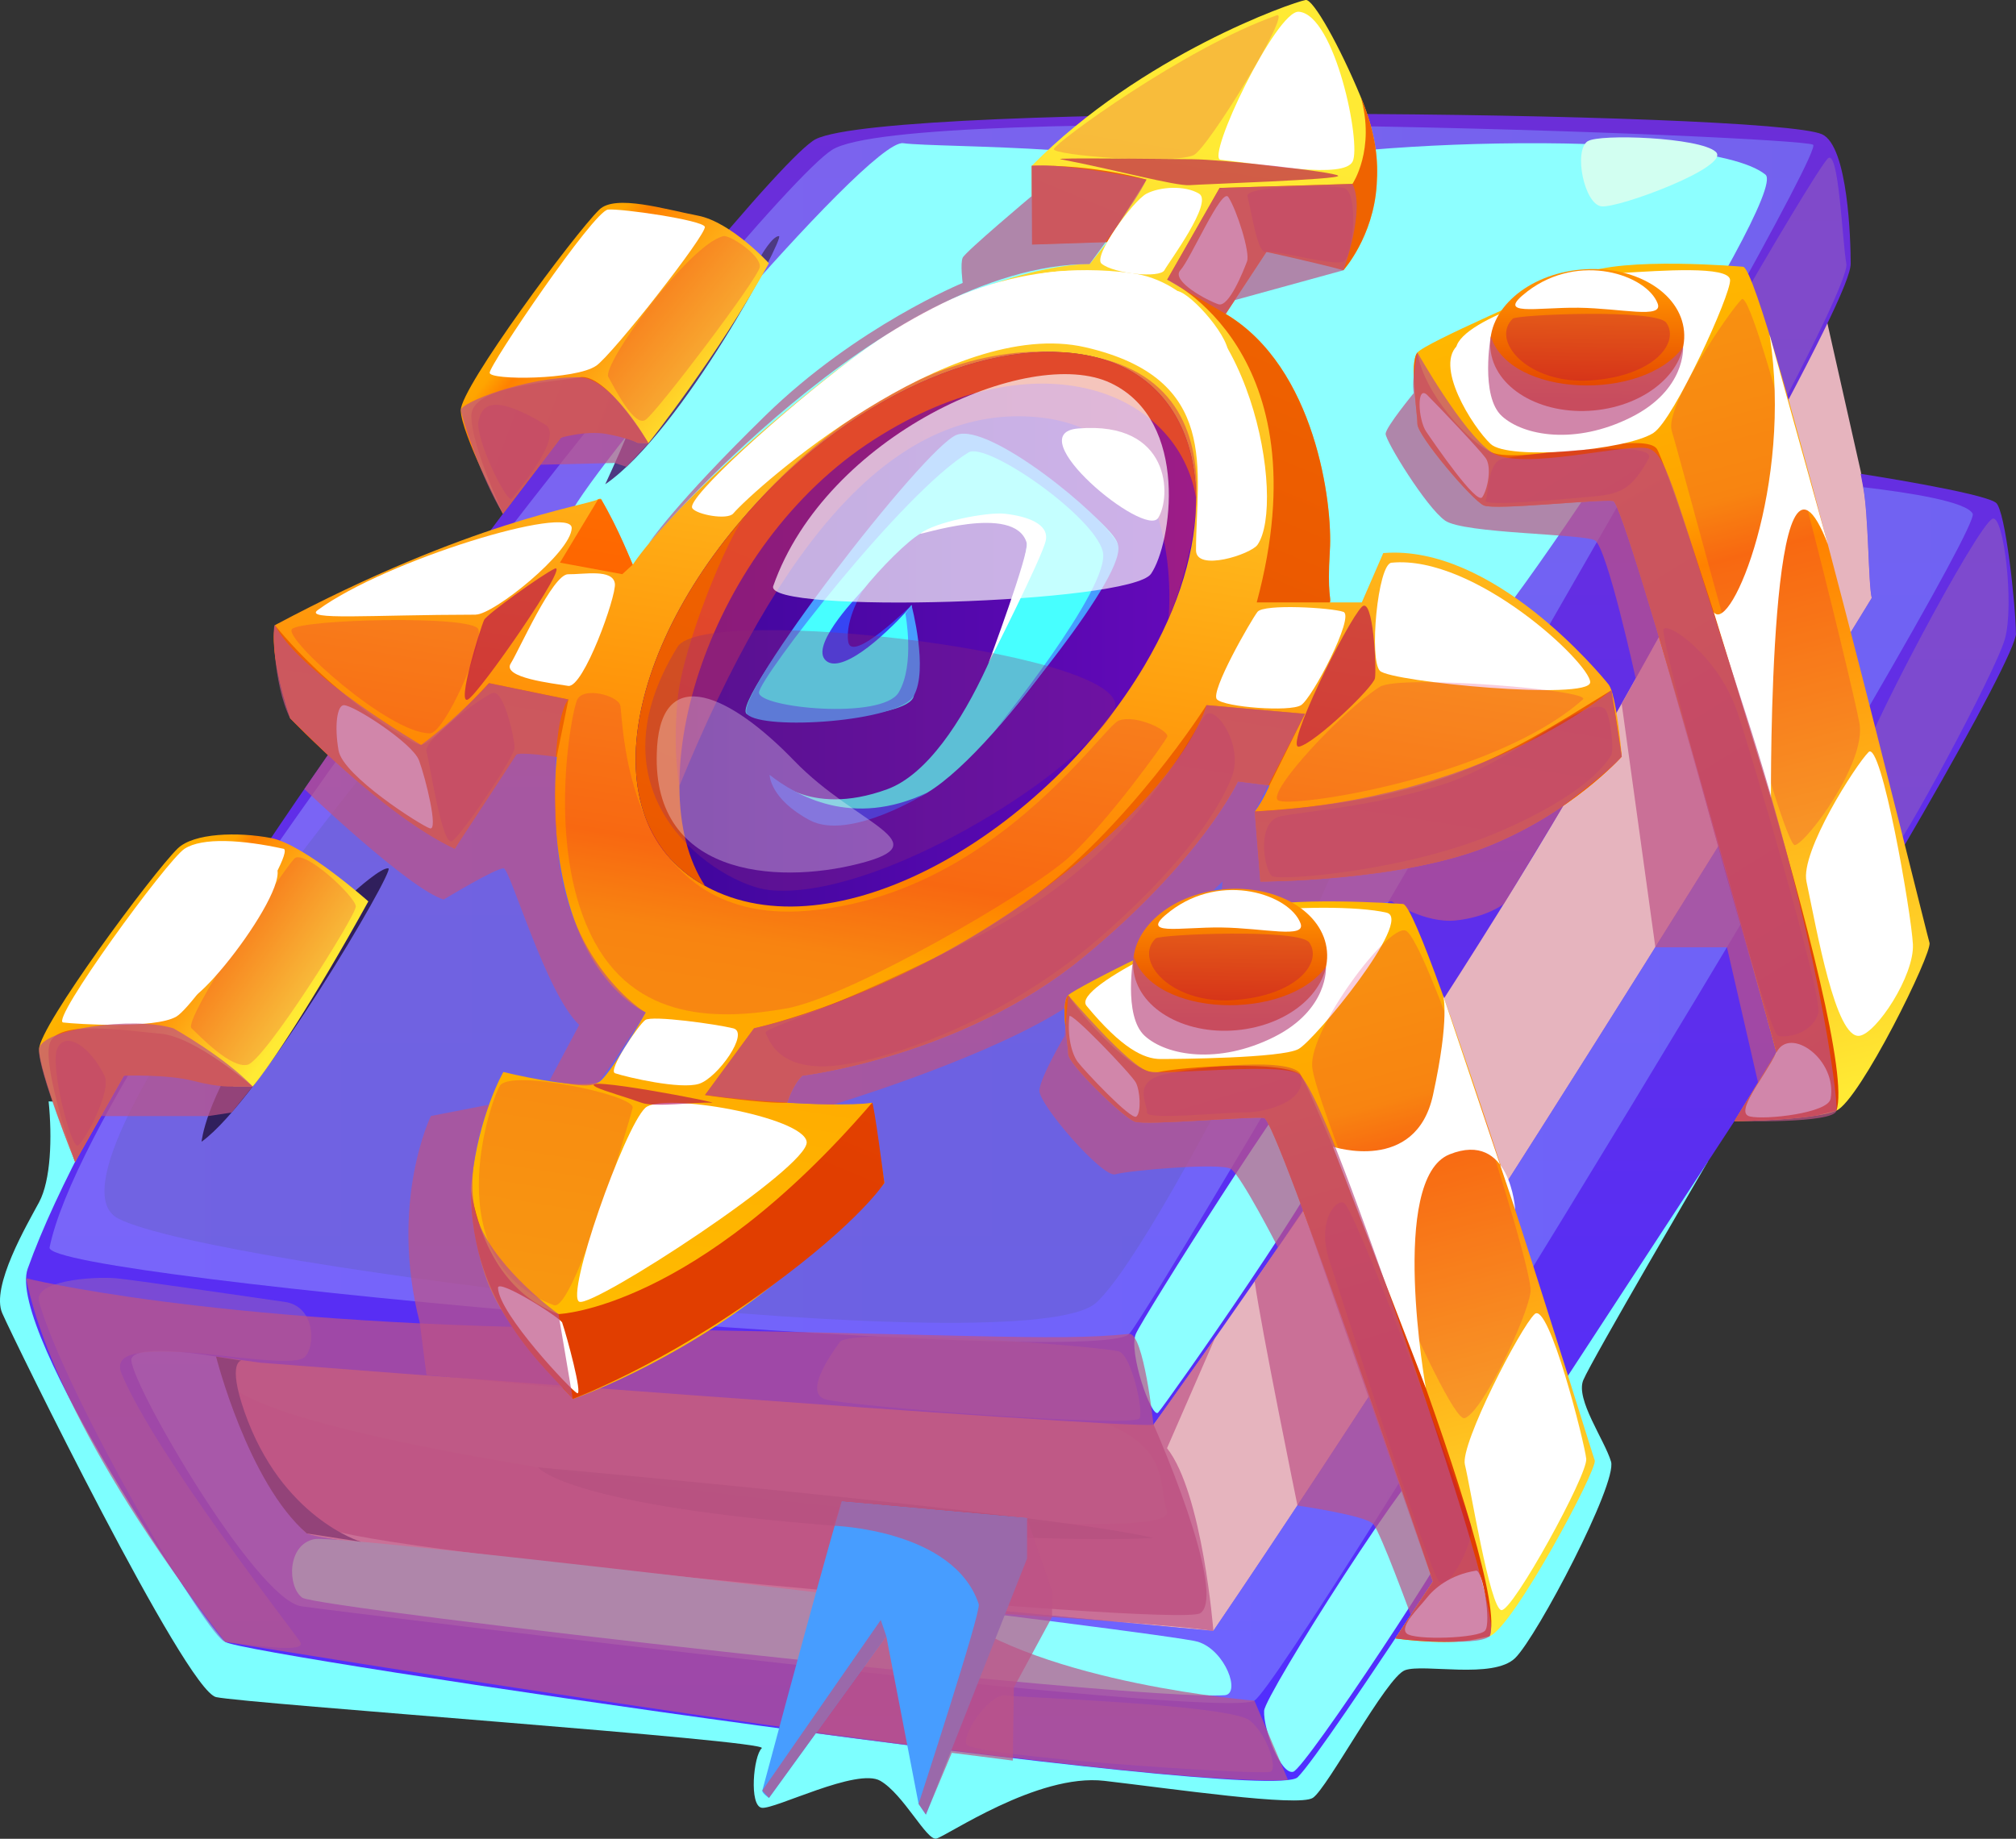 <svg width="456" height="416" viewBox="0 0 456 416" fill="none" xmlns="http://www.w3.org/2000/svg">
<rect x="0" y="0" width="456" height="416" fill="#333333" stroke="none"/>
<g clip-path="url(#clip0_387_19107)">
<path d="M10.998 249.178C11.828 257.397 11.505 267.029 8.832 272.006C6.159 276.984 -2.121 291.071 0.506 297.093C3.133 303.115 41.997 382.447 48.879 383.953C55.761 385.443 174.196 393.785 172.307 395.505C170.418 397.226 169.404 408.563 172.307 408.993C175.195 409.424 193.874 399.837 199.128 402.895C204.381 405.952 209.558 416.398 211.755 415.968C213.967 415.538 234.597 401.143 249.774 402.895C264.936 404.646 293.677 408.87 296.948 406.75C300.22 404.63 313.585 379.421 317.794 377.869C322.003 376.317 337.748 379.989 342.725 375.104C347.702 370.219 365.859 335.592 364.4 330.676C362.941 325.775 356.335 316.604 358.117 312.256C359.899 307.908 386.274 262.835 386.274 262.835L10.998 249.178Z" fill="#7DFFFF"/>
<path d="M43.809 297.801C53.333 338.388 60.86 352.936 66.881 355.947C72.903 358.959 263.444 387.548 278.99 374.505C294.536 361.463 426.412 136.802 426.412 136.802L420.898 106.707L410.191 59.16C410.191 59.16 181.799 62.862 171.184 71.604C160.57 80.345 43.809 297.801 43.809 297.801Z" fill="#E6B4BE"/>
<path d="M256.424 312.317C266.916 334.47 276.639 361.723 271.463 364.979C266.286 368.221 82.058 351.245 73.179 345.438C64.3 339.631 39.522 300.35 43.808 297.815C48.094 295.28 251.908 302.808 256.424 312.332V312.317Z" fill="#C45E83"/>
<g style="mix-blend-mode:multiply" opacity="0.4">
<path d="M51.335 312.593C64.115 330.244 267.453 352.935 263.951 341.905C260.448 330.874 271.554 315.251 175.7 312.593C79.846 309.935 42.825 300.825 51.35 312.593H51.335Z" fill="#C37886"/>
</g>
<path d="M455.998 143.315C455.998 148.83 420.898 210.019 392.31 253.648C342.002 330.445 300.051 395.567 293.522 402.08C286.993 408.594 54.961 374.474 50.952 371.463C46.943 368.452 1.258 301.072 6.266 287.031C32.319 214.12 171.43 38.036 184.518 31.476C201.569 22.95 400.39 25.116 412.111 30.37C418.056 33.043 418.609 54.627 418.609 59.651C418.609 63.292 411.451 78.224 390.037 117.322C381.972 132.054 372.633 148.845 362.202 167.373C324.091 235.075 260.91 322.334 260.91 322.334C253.936 323.332 61.29 308.523 58.847 308.292L48.847 306.91C48.847 306.91 64.347 343.396 69.355 346.914C74.378 350.416 274.443 368.974 274.443 368.974C336.119 278.197 423.371 135.28 423.371 135.28C422.588 132.146 422.68 116.83 421.435 110.224C421.082 108.365 420.867 107.198 420.867 107.198C420.867 107.198 448.302 111.422 451.451 113.727C453.633 115.309 455.968 137.293 455.968 143.315H455.998Z" fill="url(#paint0_linear_387_19107)"/>
<path opacity="0.56" d="M283.752 384.752C276.225 389.238 78.74 364.919 68.203 363.413C57.68 361.908 28.263 310.812 29.769 307.294C31.274 303.792 48.863 306.91 48.863 306.91C48.863 306.91 64.362 343.396 69.37 346.914C74.393 350.417 274.459 368.974 274.459 368.974C336.134 278.198 423.386 135.281 423.386 135.281C422.603 132.147 422.695 116.83 421.451 110.225C432.342 111.5 444.815 113.528 446.198 116.216C448.717 121.086 291.249 380.251 283.737 384.736L283.752 384.752Z" fill="url(#paint1_linear_387_19107)"/>
<path opacity="0.56" d="M11.212 282.223C9.752 289.305 248.39 309.798 255.41 301.779C262.43 293.76 413.862 34.703 410.098 32.736C406.335 30.755 205.378 22.996 188.205 33.904C171.061 44.811 21.504 232.325 11.212 282.223Z" fill="url(#paint2_linear_387_19107)"/>
<g style="mix-blend-mode:soft-light">
<path d="M399.331 39.51C385.567 28.25 292.017 31.983 278.99 39.51C265.949 47.038 204.78 131.301 218.313 144.221C231.847 157.141 317.593 159.353 328.623 151.841C339.652 144.313 404.845 44.027 399.331 39.51Z" fill="#8DFFFF"/>
</g>
<g style="mix-blend-mode:multiply" opacity="0.4">
<path d="M311.494 165.914C272.492 159.707 119.755 132.531 110.615 141.426C101.475 150.321 5.206 264.664 26.773 275.694C48.34 286.724 232.368 308.785 247.914 294.743C263.46 280.702 318.668 167.035 311.51 165.898L311.494 165.914Z" fill="#635EC0"/>
</g>
<g style="mix-blend-mode:soft-light">
<path d="M200.017 136.295C154.333 137.001 127.097 124.481 128.587 117.353C130.077 110.224 196.254 31.292 204.288 32.398C212.322 33.504 265.334 32.567 266.962 41.017C268.606 49.466 216.162 136.049 200.017 136.295Z" fill="#8DFFFF"/>
</g>
<g style="mix-blend-mode:multiply" opacity="0.6">
<path d="M413.448 35.854C410.361 38.727 368.378 110.592 368.931 116.614C369.5 122.636 376.689 132.776 379.838 131.47C382.987 130.164 418.579 64.766 417.626 59.666C416.689 54.565 415.937 33.534 413.433 35.854H413.448Z" fill="#905EC0"/>
</g>
<g style="mix-blend-mode:soft-light">
<path d="M71.136 348.205C64.854 349.434 64.992 359.035 68.371 361.463C71.751 363.89 255.841 384.936 276.978 383.523C280.741 383.277 277.223 373.384 270.956 371.433C264.689 369.482 77.404 346.976 71.136 348.205Z" fill="#8DFFFF"/>
</g>
<g style="mix-blend-mode:multiply" opacity="0.6">
<path d="M26.265 289.196C20.766 288.735 7.463 289.795 8.83 294.542C15.129 316.326 47.341 371.185 50.966 371.462C54.592 371.738 69.861 374.411 67.879 371.431C65.898 368.451 35.037 328.862 27.51 310.811C25.421 305.787 32.441 305.526 41.473 305.926C50.506 306.34 66.374 309.305 68.878 307.047C71.382 304.789 71.428 295.541 64.407 294.542C57.387 293.543 29.753 289.488 26.25 289.196H26.265Z" fill="#905EC0"/>
</g>
<g style="mix-blend-mode:soft-light">
<path d="M256.916 301.778C255.164 305.788 260.495 321.089 261.954 319.583C263.413 318.078 302.17 263.141 301.479 258.133C300.787 253.125 300.25 239.391 296.763 241.25C293.276 243.109 258.667 297.768 256.916 301.778Z" fill="#8DFFFF"/>
</g>
<g style="mix-blend-mode:soft-light">
<path d="M285.934 387.041C285.719 391.296 289.774 401.635 292.524 400.837C295.289 400.038 330.144 347.437 331.265 342.413C332.387 337.39 331.127 325.284 325.873 327.112C320.62 328.94 286.103 383.523 285.934 387.041Z" fill="#8DFFFF"/>
</g>
<g style="mix-blend-mode:multiply" opacity="0.6">
<path d="M287.254 400.867C283.291 401.589 219.311 397.318 218.559 394.553C217.806 391.787 224.027 383.154 227.315 383.584C230.602 384.014 278.483 385.658 282.754 389.283C287.009 392.909 289.052 400.544 287.27 400.867H287.254Z" fill="#905EC0"/>
</g>
<g style="mix-blend-mode:multiply" opacity="0.6">
<path d="M253.198 305.788C250.202 304.667 192.475 300.181 189.971 303.607C187.467 307.032 182.167 314.852 186.438 316.496C190.708 318.124 256.884 323.132 257.775 320.859C258.666 318.585 255.794 306.771 253.198 305.803V305.788Z" fill="#905EC0"/>
</g>
<g style="mix-blend-mode:multiply" opacity="0.6">
<path d="M450.73 117.352C447.289 118.581 420.299 169.646 420.714 173.656C421.144 177.665 425.645 194.057 427.657 193.135C429.669 192.214 451.329 152.148 453.479 144.575C455.645 137.001 453.234 116.461 450.714 117.352H450.73Z" fill="#905EC0"/>
</g>
<path d="M48.879 306.926C48.879 306.926 56.037 335.331 69.386 346.93L81.66 348.819C81.66 348.819 63.687 343.488 55.285 319.354C51.352 308.047 54.593 307.817 54.593 307.817L48.879 306.926Z" fill="#301F5C"/>
<g style="mix-blend-mode:multiply" opacity="0.7">
<path d="M375.244 144.13L366.811 159.216L374.43 214.321H390.621L397.656 244.923L401.834 238.102L415.813 214.321L387.917 122.254L375.244 144.13Z" fill="#BE5286"/>
</g>
<path d="M172.183 57.808C172.183 57.808 174.687 53.414 176.193 53.414C177.698 53.414 154.38 97.535 136.898 109.564C136.898 109.564 139.725 103.496 141.599 98.964C143.473 94.432 172.199 57.808 172.199 57.808H172.183Z" fill="#4D3982"/>
<path d="M80.416 201.462C80.416 201.462 86.361 196.101 87.866 196.469C89.371 196.838 58.941 248.779 45.592 258.303C45.592 258.303 46.421 248.809 57.727 232.633C69.033 216.456 80.416 201.447 80.416 201.447V201.462Z" fill="#301F5C"/>
<path d="M173.934 59.575C173.934 59.575 165.409 50.25 157.882 48.791C150.355 47.347 139.172 43.906 135.562 47.424C129.955 52.893 104.225 87.642 104.225 92.804C104.225 97.966 113.749 116.232 113.749 116.232L126.867 99.026C126.867 99.026 135.178 95.17 144.21 100.178L146.668 100.27C146.668 100.27 162.137 80.898 173.919 59.56L173.934 59.575Z" fill="url(#paint3_linear_387_19107)"/>
<path d="M83.304 203.92C83.304 203.92 68.834 191.046 61.322 189.602C53.795 188.158 43.795 188.45 40.185 191.968C34.578 197.437 8.848 232.187 8.848 237.349C8.848 242.511 16.989 262.866 16.989 262.866L28.018 243.371C28.018 243.371 43.81 240.79 52.842 245.813H57.174C61.122 241.113 70.815 226.549 83.319 203.92H83.304Z" fill="url(#paint4_linear_387_19107)"/>
<path d="M415.368 251.267C414.293 251.728 412.711 252.097 410.867 252.389H410.837C403.571 253.556 392.311 253.648 392.311 253.648L401.835 238.102C401.835 238.102 367.81 113.835 364.891 113.343C361.972 112.851 338.285 115.494 335.643 114.357C333.016 113.235 320.604 98.564 320.604 95.922C320.604 93.28 318.73 82.034 320.604 79.761C322.478 77.502 348.808 66.211 357.84 62.078C366.873 57.946 394.308 60.358 394.308 60.358C399.208 61.694 435.691 211.017 436.429 213.276C437.181 215.534 420.622 249.009 415.368 251.267Z" fill="url(#paint5_linear_387_19107)"/>
<path d="M415.368 251.268L410.867 252.39H410.837C403.571 253.557 392.311 253.649 392.311 253.649L401.835 238.103C401.835 238.103 367.81 113.836 364.891 113.344C361.972 112.852 338.285 115.495 335.643 114.358C333.016 113.237 320.604 98.565 320.604 95.923C320.604 93.281 318.73 82.035 320.604 79.762C322.11 89.163 332.325 100.102 337.333 102.314C344.107 105.325 371.758 97.167 374.768 101.561C377.779 105.955 420.637 236.213 415.384 251.253L415.368 251.268Z" fill="url(#paint6_linear_387_19107)"/>
<path d="M57.159 245.814C57.159 245.814 44.179 234.492 36.283 233.862C28.388 233.217 12.75 230.513 11.198 236.228C9.662 241.943 16.974 262.866 16.974 262.866L28.004 243.371C28.004 243.371 37.819 243.003 43.795 244.554C49.786 246.106 52.828 245.814 52.828 245.814H57.159Z" fill="url(#paint7_linear_387_19107)"/>
<path d="M146.684 100.286C146.684 100.286 137.083 84.202 131.061 85.354C125.039 86.522 106.667 87.244 106.621 94.034C106.575 100.824 113.764 116.217 113.764 116.217L126.883 99.011C126.883 99.011 132.567 97.383 137.083 98.166C141.599 98.95 144.226 100.179 144.226 100.179L146.684 100.271V100.286Z" fill="url(#paint8_linear_387_19107)"/>
<g style="mix-blend-mode:soft-light">
<path d="M374.016 97.935C367.795 101.93 341.174 104.203 337.164 100.439C333.155 96.676 323.984 82.342 330.067 77.826C336.151 73.309 358.056 62.264 366.827 61.757C375.598 61.25 391.083 60.067 391.328 63.324C391.574 66.581 378.594 94.986 374.016 97.92V97.935Z" fill="white"/>
</g>
<g style="mix-blend-mode:multiply" opacity="0.2">
<path d="M378.118 97.427C381.497 108.719 403.218 191.906 406.014 191.2C408.809 190.493 422.158 172.488 420.592 163.655C419.025 154.837 396.951 64.705 393.94 67.716C390.929 70.727 376.505 92.066 378.118 97.427Z" fill="#DA0553"/>
</g>
<g style="mix-blend-mode:soft-light">
<path d="M408.609 199.451C410.959 210.497 415.183 235.046 420.591 234.339C424.4 233.832 433.049 220.713 432.68 213.615C432.311 206.503 425.506 167.313 422.649 170.155C419.792 172.997 407.165 192.676 408.609 199.451Z" fill="white"/>
</g>
<g style="mix-blend-mode:soft-light">
<path d="M330.129 81.051C336.704 88.318 384.616 79.976 387.842 72.372C391.052 64.767 380.437 60.911 364.477 63.569C348.532 66.227 324.614 74.953 330.129 81.051Z" fill="white"/>
</g>
<g style="mix-blend-mode:soft-light">
<path d="M414.062 248.625C415.644 239.684 404.845 232.079 401.835 238.086C398.824 244.108 392.234 251.759 395.813 252.588C399.392 253.418 413.494 251.805 414.047 248.61L414.062 248.625Z" fill="white"/>
</g>
<g style="mix-blend-mode:multiply" opacity="0.3">
<path d="M393.002 161.182C388.809 148.585 377.303 140.596 376.274 142.363C375.245 144.13 399.592 233.8 402.219 234.353C404.846 234.907 410.146 233.386 411.252 229.253C412.358 225.121 396.013 170.2 393.018 161.182H393.002Z" fill="#B30053"/>
</g>
<g style="mix-blend-mode:multiply" opacity="0.3">
<path d="M372.879 103.819C369.3 110.195 367.026 111.716 360.744 112.284C354.461 112.852 335.275 114.727 336.027 113.221C336.78 111.716 336.411 104.649 339.791 103.819C343.17 102.974 375.521 99.118 372.879 103.819Z" fill="#B30053"/>
</g>
<g style="mix-blend-mode:soft-light">
<path d="M322.862 89.409C320.359 86.905 320.727 94.925 322.617 97.69C324.506 100.455 334.015 114.327 335.274 112.484C336.534 110.64 337.486 105.586 336.012 103.589C334.522 101.577 325.843 92.39 322.878 89.425L322.862 89.409Z" fill="white"/>
</g>
<g style="mix-blend-mode:soft-light">
<path d="M400.268 75.797C405.598 109.717 391.512 143.515 387.656 138.522L400.575 180.538C400.575 180.538 399.991 88.24 413.463 123.175L400.283 75.797H400.268Z" fill="white"/>
</g>
<g style="mix-blend-mode:multiply" opacity="0.5">
<path d="M121.691 331.967C121.691 331.967 236.747 342.29 260.819 347.928C260.819 347.928 240.88 349.603 184.104 344.81C127.314 340.017 121.707 331.967 121.707 331.967H121.691Z" fill="#913F67"/>
</g>
<g style="mix-blend-mode:multiply" opacity="0.7">
<path d="M5.898 289.197C7.772 298.614 15.591 325.852 50.953 371.463C50.953 371.463 251.187 404.477 291.341 402.71L283.738 384.751C283.738 384.751 235.979 381.018 214.351 364.289C214.351 364.289 265.934 367.484 274.459 368.99C274.459 368.99 272.002 337.788 263.968 327.634L274.813 302.762L260.911 322.334C260.911 322.334 258.699 301.426 255.396 301.779C237.961 303.607 217.53 301.656 131.784 300.519C46.037 299.398 5.867 289.182 5.867 289.182L5.898 289.197Z" fill="#BE5286"/>
</g>
<path d="M380.914 74.953C381.713 83.756 372.558 91.775 360.453 92.866C348.364 93.957 337.903 87.704 337.119 78.901C336.336 70.099 345.476 62.08 357.58 60.989C369.67 59.898 380.131 66.151 380.914 74.953Z" fill="url(#paint9_linear_387_19107)"/>
<g style="mix-blend-mode:soft-light">
<path d="M345.459 65.951C337.932 71.712 347.487 69.499 357.072 69.622C366.658 69.745 376.258 72.203 374.953 68.685C372.526 62.218 357.226 56.933 345.474 65.935L345.459 65.951Z" fill="white"/>
</g>
<g style="mix-blend-mode:multiply" opacity="0.3">
<path d="M376.904 73.017C374.661 69.821 343.124 71.173 342.172 72.095C337.087 77.011 345.475 87.027 359.837 86.059C374.2 85.076 380.007 77.457 376.904 73.017Z" fill="#B30053"/>
</g>
<path d="M354.891 62.51C355.26 65.275 360.437 66.657 362.341 66.135C364.246 65.613 366.059 62.771 364.799 62.341C363.539 61.91 354.722 61.265 354.891 62.51Z" fill="white"/>
<g style="mix-blend-mode:multiply" opacity="0.7">
<path d="M337.21 76.105C341.527 89.931 371.62 90.961 380.698 78.517C380.698 78.517 381.389 88.195 368.885 94.433C356.381 100.685 344.676 98.657 339.714 94.141C334.768 89.639 337.195 76.09 337.195 76.09L337.21 76.105Z" fill="#BE5286"/>
</g>
<g style="mix-blend-mode:multiply" opacity="0.2">
<path d="M163.598 53.43C155.733 55.366 136.07 82.558 137.607 85.292C139.143 88.027 143.475 96.676 146.009 94.986C148.544 93.296 171.54 62.971 171.862 60.39C172.185 57.809 165.088 53.062 163.583 53.43H163.598Z" fill="#DA0553"/>
</g>
<g style="mix-blend-mode:soft-light">
<path d="M134.826 82.758C130.171 85.968 110.877 86.061 110.754 84.355C110.631 82.635 134.334 47.654 137.529 47.409C140.724 47.163 158.805 49.79 159.419 51.295C160.033 52.801 138.604 80.161 134.841 82.758H134.826Z" fill="white"/>
</g>
<g style="mix-blend-mode:soft-light">
<path d="M64.117 192.03C54.854 189.986 45.73 189.403 41.736 192.03C37.742 194.657 11.274 230.958 14.285 231.327C17.296 231.695 34.977 232.832 39.861 230.006C44.746 227.179 67.22 192.706 64.117 192.014V192.03Z" fill="white"/>
</g>
<g style="mix-blend-mode:multiply" opacity="0.2">
<path d="M66.56 194.273C63.795 197.177 41.322 230.759 43.319 232.633C45.316 234.508 52.167 241.728 55.977 240.899C59.786 240.069 80.478 207.255 80.478 205.089C80.478 202.923 68.757 191.969 66.56 194.258V194.273Z" fill="#DA0553"/>
</g>
<path d="M366.827 171.168C366.827 171.168 355.49 183.98 336.058 191.661C316.411 199.419 285.442 199.45 285.089 199.45L283.814 183.596C285.765 181.061 287.147 177.682 287.147 177.682L280.004 176.791C280.004 176.791 271.679 194.672 244.889 216.656C217.576 239.07 181.477 243.356 181.477 243.356C179.25 245.476 178.052 249.486 178.052 249.486C182.276 249.747 192.891 250.192 197.253 249.486L200.034 267.629C200.034 267.629 194.166 275.387 174.012 291.318C151.645 309 129.587 316.497 129.587 316.497C123.673 309.63 114.64 300.428 110.646 290.918C107.927 284.481 106.022 273.497 106.652 267.429C108.234 252.266 113.857 242.527 113.857 242.527C113.857 242.527 129.894 246.536 135.24 244.908C137.528 244.216 146.054 229.054 146.054 229.054C146.054 229.054 137.897 225.566 132.106 213.445C122.997 194.35 125.961 171.229 125.961 171.229C125.961 171.229 120.093 169.34 117.252 170.062C114.394 170.768 102.904 191.999 102.904 191.999C86.667 184.426 65.668 162.473 65.668 162.473C60.538 146.88 62.227 141.411 62.227 141.411C106.883 117.645 131.891 114.619 135.332 112.944C135.578 112.821 135.885 112.744 136.008 112.944C139.141 118.705 143.151 127.738 143.151 127.738C143.151 127.738 151.722 113.835 185.87 86.398C219.727 59.191 246.517 59.713 246.517 59.713L250.48 54.736L233.49 55.289L233.429 37.453C258.176 12.428 292.34 0.506 295.335 -0.001C297.025 -0.277 303 10.4 307.762 21.875C311.418 30.709 311.726 36.608 311.388 41.77C310.65 53.614 303.861 61.142 303.861 61.142C296.963 58.653 286.441 57.01 286.441 57.01L277.224 71.02C297.562 83.126 301.449 114.05 300.788 124.512C300.158 134.651 301.157 135.419 300.788 136.264V136.295H308.023L312.878 125.127C337.655 123.083 361.88 152.426 363.8 154.792C364.461 155.606 365.014 157.756 365.459 160.245C366.335 165.069 366.827 171.153 366.827 171.153V171.168Z" fill="url(#paint10_linear_387_19107)"/>
<path d="M128.574 158.248L125.916 171.26C125.916 171.26 117.268 169.969 116.761 170.784C115.901 172.182 102.859 192.03 102.859 192.03C86.622 184.456 65.623 162.503 65.623 162.503C60.493 146.91 62.182 141.441 62.182 141.441C74.594 156.65 92.736 168.525 95.24 168.525C97.744 168.525 110.601 154.546 110.601 154.546L128.574 158.248Z" fill="url(#paint11_linear_387_19107)"/>
<path d="M143.091 127.769L140.756 129.904L126.654 127.292L135.287 112.975H135.963C139.742 119.15 143.106 127.769 143.106 127.769H143.091Z" fill="url(#paint12_linear_387_19107)"/>
<path d="M259.314 40.634L250.42 54.782L233.431 55.336L233.369 37.5C247.747 37.162 259.314 40.634 259.314 40.634Z" fill="url(#paint13_linear_387_19107)"/>
<path d="M286.457 57.009L277.24 71.019C297.578 83.125 301.465 114.05 300.804 124.512C300.174 134.651 301.173 135.419 300.804 136.264V136.295H284.26C299.56 79.377 264.014 63.261 264.014 63.261L275.873 42.507L305.919 41.6C305.919 41.6 311.173 33.796 307.778 21.875C311.434 30.708 311.741 36.608 311.403 41.754C310.666 53.599 303.876 61.126 303.876 61.126C296.349 59.144 286.457 56.994 286.457 56.994V57.009Z" fill="url(#paint14_linear_387_19107)"/>
<path d="M366.827 171.167C366.827 171.167 355.49 183.98 336.058 191.661C316.411 199.419 285.443 199.45 285.089 199.45L283.814 183.596C324.798 180.984 339.161 171.828 364.477 156.158C365.352 160.982 366.827 171.183 366.827 171.183V171.167Z" fill="url(#paint15_linear_387_19107)"/>
<path d="M295.167 161.505L287.133 177.682L279.99 176.791C279.99 176.791 271.664 194.673 244.874 216.657C217.561 239.071 181.462 243.357 181.462 243.357C179.235 245.477 178.037 249.486 178.037 249.486C172.583 249.717 159.465 247.75 159.465 247.75L170.556 232.649C170.556 232.649 201.816 225.782 232.308 203.921C255.135 187.56 272.893 159.539 272.893 159.539L295.167 161.505Z" fill="url(#paint16_linear_387_19107)"/>
<path d="M200.02 267.629C200.02 267.629 194.72 276.14 173.998 291.318C149.881 309 129.573 316.497 129.573 316.497C123.659 309.63 106.516 295.604 106.516 269.426C110.141 289.244 120.663 295.235 126.332 297.294C126.332 297.294 157.085 296.28 197.255 249.486C197.623 249.056 200.035 267.629 200.035 267.629H200.02Z" fill="url(#paint17_linear_387_19107)"/>
<path d="M270.527 112.621C270.62 123.882 266.887 137.048 258.868 150.582C236.763 187.821 190.434 215.627 161.017 201.232C160.479 200.971 159.972 200.71 159.465 200.418C130.985 184.671 143.612 138.461 178.605 106.384C205.887 81.359 238.422 73.693 256.165 84.17C265.381 89.624 270.42 99.871 270.527 112.606V112.621Z" fill="url(#paint18_linear_387_19107)"/>
<path d="M174.074 175.315C174.074 175.315 182.6 185.147 200.649 178.572C218.699 171.997 232.247 129.873 232.247 122.852C232.247 115.831 213.691 117.598 208.176 120.732C202.662 123.866 184.044 144.206 190.096 146.818C196.148 149.429 206.179 136.893 206.179 136.893C206.179 136.893 207.685 151.933 206.686 157.448C205.688 162.963 173.951 163.716 169.005 161.596C164.059 159.461 210.189 101.283 217.209 99.532C224.229 97.781 251.157 117.829 252.739 122.852C254.322 127.876 222.232 175.161 206.686 180.845C191.141 186.545 181.11 182.167 174.09 175.33L174.074 175.315Z" fill="#47FFFF"/>
<path d="M270.527 112.621C266.564 88.978 235.35 75.367 197.761 99.41C160.157 123.452 144.104 177.113 159.465 200.418C130.985 184.671 143.612 138.461 178.605 106.384C205.887 81.359 238.422 73.693 256.165 84.17C265.381 89.624 270.42 99.871 270.527 112.606V112.621Z" fill="url(#paint19_linear_387_19107)"/>
<g style="mix-blend-mode:multiply" opacity="0.5">
<path d="M153.675 177.804C176.563 121.885 202.186 92.235 233.354 94.278C264.522 96.322 265.167 129.597 264.307 140.028C264.307 140.028 287.134 87.995 246.334 80.498C205.519 72.986 172.615 111.822 168.621 116.616C164.627 121.409 154.397 146.111 153.26 158.248C152.123 170.399 153.675 177.789 153.675 177.789V177.804Z" fill="#D42F55"/>
</g>
<path d="M219.068 102.359C204.09 111.484 171.939 153.193 171.678 156.649C171.432 160.121 199.543 162.948 203.276 156.649C207.009 150.351 204.782 138.798 204.782 138.798L206.164 136.878C206.164 136.878 210.066 151.503 206.671 157.433C203.276 163.363 172.569 165.299 168.99 161.581C165.411 157.863 208.991 101.222 216.379 98.38C223.768 95.538 249.283 116.4 252.724 122.837C256.165 129.274 224.521 165.913 224.521 165.913C224.521 165.913 251.449 132.807 249.437 124.757C247.425 116.722 223.184 99.855 219.068 102.359Z" fill="#479DFF"/>
<path d="M174.074 175.316C180.142 179.987 192.738 187.391 209.666 179.357C209.666 179.357 192.185 190.387 183.153 185.563C174.12 180.739 174.074 175.316 174.074 175.316Z" fill="#3645F4"/>
<path d="M195.272 133.361C194.735 134.037 183.536 145.39 186.532 149.154C189.543 152.918 199.266 145.006 206.164 136.895C206.164 136.895 192.661 150.229 191.862 145.206C191.063 140.182 195.272 133.361 195.272 133.361Z" fill="#3645F4"/>
<path d="M208.162 120.718C211.418 118.122 223.262 115.771 227.333 116.232C232.279 116.8 237.302 118.49 236.549 122.254C235.797 126.018 223.554 150.106 223.554 150.106C223.554 150.106 232.878 125.081 232.233 122.838C229.56 113.651 207.363 121.363 208.162 120.718Z" fill="white"/>
<g style="mix-blend-mode:soft-light" opacity="0.68">
<path d="M174.904 132.577C172.661 138.983 255.735 136.571 260.359 129.811C264.983 123.052 269.222 95.246 251.265 86.674C232.77 77.856 186.809 98.626 174.904 132.577Z" fill="white"/>
</g>
<g style="mix-blend-mode:multiply" opacity="0.3">
<path d="M153.259 146.327C131.938 180.8 163.075 200.203 173.936 201.355C197.761 203.905 242.846 175.93 251.848 161.044C259.744 147.986 159.465 136.295 153.259 146.327Z" fill="#912774"/>
</g>
<path d="M243.892 96.937C230.144 98.058 258.992 121.87 261.972 117.169C264.952 112.468 264.953 95.201 243.892 96.937Z" fill="white"/>
<g style="mix-blend-mode:soft-light">
<path d="M276.088 36.146C286.641 37.283 303.938 40.509 305.95 36.546C307.962 32.582 301.987 3.317 293.784 2.656C288.73 2.241 272.647 35.778 276.088 36.146Z" fill="white"/>
</g>
<g style="mix-blend-mode:soft-light">
<path d="M314.737 127.309C311.634 127.616 309.622 149.292 312.141 151.781C314.645 154.27 359.669 158.571 359.684 154.347C359.7 150.122 333.57 125.45 314.737 127.309Z" fill="white"/>
</g>
<g style="mix-blend-mode:multiply" opacity="0.2">
<path d="M312.126 155.376C303.862 160.569 286.534 179.126 289.069 181.047C291.604 182.982 338.025 176.023 358.026 158.249C360.422 156.129 316.627 152.549 312.126 155.376Z" fill="#DA0553"/>
</g>
<g style="mix-blend-mode:soft-light">
<path d="M107.622 139.061C83.551 139.091 68.635 140.397 71.876 138.016C87.422 126.648 129.45 113.989 129.312 119.489C129.174 124.989 111.646 139.045 107.622 139.045V139.061Z" fill="white"/>
</g>
<g style="mix-blend-mode:multiply" opacity="0.2">
<path d="M97.222 165.914C87.929 165.914 64.318 144.607 66.008 142.364C67.698 140.121 106.869 139.076 108.19 142.364C109.511 145.651 100.556 165.914 97.222 165.914Z" fill="#DA0553"/>
</g>
<g style="mix-blend-mode:multiply" opacity="0.2">
<path d="M143.09 250.638C143.766 247.781 115.44 241.79 113.09 245.63C110.755 249.456 98.62 285.281 125.287 295.282C129.573 296.879 142.123 254.679 143.09 250.654V250.638Z" fill="#DA0553"/>
</g>
<g style="mix-blend-mode:soft-light">
<path d="M145.962 250.638C141.185 255.108 127.713 293.315 131.062 294.513C134.411 295.711 183.213 263.988 182.461 258.319C181.708 252.65 149.833 247.028 145.962 250.638Z" fill="white"/>
</g>
<g style="mix-blend-mode:multiply" opacity="0.2">
<path d="M269.959 35.119C264.798 37.269 238.115 35.134 238.361 33.736C238.607 32.338 267.855 10.861 288.761 3.472C292.402 2.182 273.093 33.813 269.959 35.119Z" fill="#DA0553"/>
</g>
<g style="mix-blend-mode:multiply" opacity="0.6">
<path d="M239.882 36.023C251.403 38.205 265.95 42.138 269.084 41.892C272.218 41.646 303.432 40.632 302.679 39.757C301.927 38.881 276.365 36.054 269.714 36.023C263.063 35.993 237.809 35.639 239.882 36.023Z" fill="#B30053"/>
</g>
<g style="mix-blend-mode:multiply" opacity="0.6">
<path d="M125.455 128.66C122.782 129.889 110.094 138.952 109.495 140.274C108.589 142.255 103.197 159.738 105.854 158.248C108.527 156.757 129.188 126.939 125.44 128.66H125.455Z" fill="#B30053"/>
</g>
<g style="mix-blend-mode:multiply" opacity="0.6">
<path d="M134.949 245.999C128.989 242.926 164.289 249.716 160.894 249.486C157.499 249.256 148.114 250.592 145.103 249.486C142.092 248.38 136.424 246.751 134.949 245.999Z" fill="#B30053"/>
</g>
<g style="mix-blend-mode:multiply" opacity="0.6">
<path d="M308.025 137.295C304.738 140.582 290.16 169.878 293.908 168.91C297.672 167.943 310.637 155.453 311.005 153.44C311.374 151.413 310.652 134.668 308.025 137.295Z" fill="#B30053"/>
</g>
<g style="mix-blend-mode:soft-light">
<path d="M156.577 114.957C157.453 116.401 164.504 117.738 165.856 116.171C170.879 110.349 214.751 71.497 245.489 78.564C276.227 85.646 270.528 106.539 270.528 124.497C270.528 129.413 282.939 125.419 284.445 123.238C290.973 113.774 282.817 65.244 255.827 61.773C228.837 58.301 208.729 69.193 192.892 81.037C177.054 92.897 155.226 112.699 156.577 114.927V114.957Z" fill="white"/>
</g>
<g style="mix-blend-mode:soft-light">
<path d="M139.08 132.024C139.449 134.835 131.983 155.728 128.512 155.175C125.04 154.606 113.519 153.331 115.516 150.121C117.513 146.91 125.025 129.857 128.512 129.919C131.999 129.98 138.635 128.628 139.08 132.039V132.024Z" fill="white"/>
</g>
<g style="mix-blend-mode:soft-light">
<path d="M275.29 158.247C277.072 159.983 291.727 161.12 294.277 159.538C296.827 157.955 306.504 139.367 303.862 138.43C301.235 137.493 285.874 136.556 284.43 138.43C282.986 140.304 273.585 156.604 275.275 158.247H275.29Z" fill="white"/>
</g>
<g style="mix-blend-mode:soft-light">
<path d="M249.161 59.652C251.956 61.941 262.371 63.001 263.385 61.127C264.399 59.253 274.461 45.795 271.235 43.829C268.009 41.862 262.325 42.246 259.315 43.829C256.304 45.411 247.118 57.978 249.161 59.652Z" fill="white"/>
</g>
<g style="mix-blend-mode:soft-light">
<path d="M139.097 242.804C141.862 243.725 153.905 246.537 158.114 245.2C162.323 243.864 169.62 233.586 165.856 232.649C162.093 231.712 147.53 229.669 145.964 230.76C144.412 231.85 137.407 242.235 139.097 242.788V242.804Z" fill="white"/>
</g>
<g style="mix-blend-mode:multiply" opacity="0.2">
<path d="M140.279 159.538C139.541 157.265 131.891 155.314 130.54 158.34C129.188 161.366 123.735 190.755 133.52 211.218C143.305 231.696 163.413 230.651 177.714 228.178C192.015 225.704 233.061 201.923 241.771 193.966C250.481 186.008 263.415 168.08 263.998 166.697C264.582 165.315 256.779 161.489 253 163.056C249.221 164.639 224.412 202.676 182.476 206.071C140.54 209.466 141.031 161.843 140.279 159.538Z" fill="#DA0553"/>
</g>
<g style="mix-blend-mode:soft-light" opacity="0.3">
<path d="M148.636 168.94C146.654 198.175 175.472 200.187 194.244 195.409C213.015 190.632 193.875 186.852 179.574 172.043C165.272 157.234 149.911 150.029 148.621 168.94H148.636Z" fill="white"/>
</g>
<g style="mix-blend-mode:soft-light">
<path d="M223.461 66.427C232.862 60.083 252.356 58.316 266.089 68.347C279.822 78.364 280.759 94.356 279.499 95.201C278.239 96.046 271.235 94.955 270.543 93.987C269.852 93.035 259.299 79.178 247.394 76.92C235.489 74.662 226.979 75.491 226.226 74.293C225.473 73.094 221.648 67.641 223.461 66.412V66.427Z" fill="white"/>
</g>
<path d="M266.349 65.858C259.129 64.659 262.524 76.919 263.799 79.085C265.074 81.251 276.534 84.477 277.732 80.744C278.93 77.011 269.483 66.365 266.334 65.842L266.349 65.858Z" fill="white"/>
<path d="M287.747 10.37C293.969 11.706 292.786 27.637 281.495 26.915C278.024 26.7 286.58 10.124 287.747 10.37Z" fill="white"/>
<g style="mix-blend-mode:multiply" opacity="0.3">
<path d="M278.44 176.222C281.558 169.156 275.337 159.938 272.91 161.551C270.483 163.164 258.808 192.614 222.402 211.218C185.995 229.822 172.447 232.449 173.199 233.77C173.952 235.091 175.565 241.221 186.042 241.252C196.518 241.282 225.766 232.495 249.791 211.218C272.695 190.94 277.457 178.481 278.455 176.222H278.44Z" fill="#B30053"/>
</g>
<g style="mix-blend-mode:multiply" opacity="0.3">
<path d="M111.384 156.789C109.11 157.634 95.715 167.389 96.468 170.032C97.221 172.659 100.032 191.708 102.259 190.28C104.487 188.835 116.392 171.169 116.392 169.156C116.392 167.144 113.98 155.837 111.384 156.805V156.789Z" fill="#B30053"/>
</g>
<g style="mix-blend-mode:soft-light">
<path d="M127.177 299.29C128.19 302.194 131.877 315.82 130.541 315.191C129.204 314.561 112.845 297.263 112.645 291.363C112.568 289.182 126.777 298.107 127.192 299.275L127.177 299.29Z" fill="white"/>
</g>
<g style="mix-blend-mode:soft-light">
<path d="M94.765 171.983C96.316 176.192 99.219 188.036 97.238 187.407C95.256 186.777 77.591 175.562 76.577 169.786C75.579 164.01 76.3 159.539 77.775 159.539C80.079 159.539 93.352 168.188 94.749 171.983H94.765Z" fill="white"/>
</g>
<g style="mix-blend-mode:soft-light">
<path d="M277.841 44.581C279.761 47.53 282.818 57.162 282.065 59.144C281.312 61.126 277.994 69.591 275.613 68.838C273.232 68.085 264.722 63.569 266.996 61.126C269.284 58.683 276.351 42.276 277.841 44.581Z" fill="white"/>
</g>
<g style="mix-blend-mode:multiply" opacity="0.3">
<path d="M282.172 44.367C283.185 48.392 284.445 57.578 286.442 57.01C288.439 56.441 301.619 60.282 303.862 59.16C306.104 58.039 307.441 43.214 303.862 42.508C300.283 41.786 281.588 42.078 282.172 44.382V44.367Z" fill="#B30053"/>
</g>
<g style="mix-blend-mode:multiply" opacity="0.3">
<path d="M362.911 160.292C358.809 157.189 341.851 172.52 326.428 177.467C311.005 182.429 295.413 183.52 289.699 184.672C283.985 185.824 286.012 197.085 287.733 198.206C289.453 199.328 318.148 197.131 338.84 188.267C359.531 179.403 363.633 172.075 364.401 170.938C365.169 169.817 364.232 161.275 362.911 160.276V160.292Z" fill="#B30053"/>
</g>
<g style="mix-blend-mode:soft-light">
<path d="M154.702 52.294C127.344 44.582 128.849 81.605 134.072 81.052C139.295 80.499 160.033 53.799 154.702 52.294Z" fill="white"/>
</g>
<g style="mix-blend-mode:soft-light">
<path d="M60.739 195.409C47.958 195.916 38.019 221.894 40.8 226.303C43.58 230.712 70.324 195.04 60.739 195.409Z" fill="white"/>
</g>
<g style="mix-blend-mode:multiply" opacity="0.3">
<path d="M23.625 243.357C20.199 236.428 14.731 233.263 12.979 237.212C11.228 241.16 16.113 260.025 17.619 259.149C19.124 258.274 25.33 246.782 23.625 243.357Z" fill="#B30053"/>
</g>
<g style="mix-blend-mode:multiply" opacity="0.3">
<path d="M123.29 96.046C112.091 89.286 109.096 91.222 108.251 95.201C107.406 99.18 114.764 114.235 115.778 112.791C116.777 111.347 127.775 98.749 123.305 96.046H123.29Z" fill="#B30053"/>
</g>
<g style="mix-blend-mode:multiply" opacity="0.7">
<path d="M16.972 262.866C16.972 262.866 8.447 241.866 8.831 237.349C9.2 232.833 30.137 229.837 39.231 232.648C39.231 232.648 50.952 239.223 57.158 245.814L52.411 251.698L47.096 252.497H22.856L16.972 262.882V262.866Z" fill="#BE5286"/>
</g>
<g style="mix-blend-mode:multiply" opacity="0.7">
<path d="M131.061 85.353C119.033 85.184 104.026 91.16 104.241 92.804C104.44 94.448 108.695 107.951 113.765 116.232L122.229 105.14L139.08 104.741L141.691 105.616L146.684 100.285C146.684 100.285 138.404 85.461 131.061 85.353Z" fill="#BE5286"/>
</g>
<g style="mix-blend-mode:multiply" opacity="0.7">
<path d="M320.606 79.762C320.606 79.762 319.254 85.707 319.776 88.933C319.776 88.933 313.509 96.553 313.416 98.12C313.34 99.687 322.618 114.819 326.873 117.784C331.128 120.749 358.01 120.749 360.745 122.254C363.479 123.76 370.007 153.594 370.007 153.594L375.261 144.13L401.851 238.087L392.327 253.634C392.327 253.634 414.955 254.279 415.385 251.253C415.815 248.226 410.915 210.757 394.801 161.229C378.687 111.7 377.273 103.143 373.049 101.53C368.825 99.917 343.924 106.83 337.349 102.314C330.775 97.797 320.621 79.762 320.621 79.762H320.606Z" fill="#BE5286"/>
</g>
<g style="mix-blend-mode:multiply" opacity="0.7">
<path d="M62.181 141.442C61.643 140.412 61.674 154.607 65.622 162.504L74.163 170.815L68.848 178.511C68.848 178.511 92.627 201.248 100.369 203.506C100.369 203.506 112.443 196.194 113.948 196.47C115.454 196.747 123.457 224.722 131.015 231.881L124.348 244.386C124.348 244.386 133.35 246.644 135.193 244.939C137.037 243.233 146.008 229.085 146.008 229.085C146.008 229.085 127.528 217.916 125.915 189.772C124.302 161.628 128.588 158.264 128.588 158.264L110.615 154.561C110.615 154.561 103.564 162.396 95.254 168.541C95.254 168.541 68.034 152.626 62.196 141.457L62.181 141.442Z" fill="#BE5286"/>
</g>
<g style="mix-blend-mode:multiply" opacity="0.7">
<path d="M233.352 37.5V44.367C233.352 44.367 218.313 56.995 217.745 58.316C217.177 59.637 217.745 64.015 217.745 64.015C217.745 64.015 193.812 73.816 173.151 93.987C152.49 114.158 146.684 123.022 146.684 123.022C146.684 123.022 199.557 59.867 246.455 59.744C246.455 59.744 257.239 45.319 259.313 40.633C259.313 40.633 241.079 36.808 233.367 37.5H233.352Z" fill="#BE5286"/>
</g>
<g style="mix-blend-mode:multiply" opacity="0.7">
<path d="M305.904 41.617C308.945 47.409 303.876 61.143 303.876 61.143L279.298 67.902L277.239 71.021L263.998 63.278L275.857 42.524L305.904 41.617Z" fill="#BE5286"/>
</g>
<g style="mix-blend-mode:multiply" opacity="0.7">
<path d="M366.827 171.167L364.477 156.143C364.477 156.143 335.766 180.984 283.815 183.58L295.182 161.489L272.908 159.522C272.908 159.522 268.315 177.773 234.674 202.153C201.033 226.533 170.556 232.617 170.556 232.617L159.465 247.718C159.465 247.718 170.924 249.439 188.482 249.9C188.482 249.9 219.62 240.544 237.992 229.821C256.349 219.098 276.549 199.419 276.549 199.419L275.95 205.072C275.95 205.072 296.826 207.561 314.737 203.889C314.737 203.889 322.248 208.989 329.33 208.237C336.412 207.484 340.16 204.504 340.16 204.504L353.632 182.259C353.632 182.259 364.384 174.178 366.812 171.152L366.827 171.167Z" fill="#BE5286"/>
</g>
<g style="mix-blend-mode:multiply" opacity="0.7">
<path d="M110.584 249.932L97.466 252.482C97.466 252.482 87.942 271.992 94.962 299.307L96.468 311.074L127.39 314.024L129.571 316.513L126.33 297.309C126.33 297.309 112.658 287.508 108.326 276.724C103.995 265.939 110.6 249.947 110.6 249.947L110.584 249.932Z" fill="#BE5286"/>
</g>
<g style="mix-blend-mode:multiply" opacity="0.7">
<path d="M283.801 289.919C285.26 300.534 293.478 340.615 293.478 340.615C293.478 340.615 308.916 342.827 310.621 344.809C312.326 346.791 319.101 365.379 319.101 365.379L334.508 342.658L309.147 252.604L283.785 289.919H283.801Z" fill="#BE5286"/>
</g>
<path d="M336.904 370.19C335.829 370.574 334.247 370.881 332.404 371.127H332.373C325.107 372.095 315.614 370.666 315.614 370.666L324.139 357.792C324.139 357.792 288.839 253.327 285.92 252.913C283.002 252.513 259.315 254.679 256.672 253.758C254.046 252.82 241.634 240.684 241.634 238.518C241.634 236.352 239.76 227.027 241.634 225.153C243.508 223.278 271.88 209.345 280.913 205.934C289.945 202.508 317.38 204.521 317.38 204.521C322.28 205.627 359.962 328.527 360.714 330.385C361.467 332.26 342.158 368.346 336.889 370.205L336.904 370.19Z" fill="url(#paint20_linear_387_19107)"/>
<path d="M336.904 370.189L332.404 371.126H332.373C325.107 372.094 315.614 370.666 315.614 370.666L324.139 357.792C324.139 357.792 288.839 253.327 285.92 252.912C283.002 252.513 259.315 254.679 256.672 253.757C254.046 252.82 241.634 240.684 241.634 238.518C241.634 236.352 239.76 227.027 241.634 225.152C243.999 229.085 256.672 243.818 261.941 242.573C267.21 241.329 291.266 239.731 294.277 243.372C297.288 247.013 342.158 357.761 336.904 370.205V370.189Z" fill="url(#paint21_linear_387_19107)"/>
<g style="mix-blend-mode:soft-light">
<path d="M241.88 229.944C241.403 234.399 242.386 238.348 243.754 240.222C245.136 242.096 255.92 253.572 257.041 252.604C258.162 251.636 257.901 246.797 256.918 244.923C255.935 243.049 242.033 228.546 241.88 229.944Z" fill="white"/>
</g>
<g style="mix-blend-mode:soft-light">
<path d="M245.765 227.564C253.723 237.181 258.746 239.593 262.494 239.593C266.242 239.593 289.945 239.409 293.708 237.335C297.472 235.261 319.853 207.992 313.647 206.487C307.441 204.981 291.634 205.012 283.8 206.487C275.966 207.962 242.094 223.109 245.765 227.549V227.564Z" fill="white"/>
</g>
<g style="mix-blend-mode:soft-light">
<path d="M249.806 225.137C262.003 230.851 293.278 227.702 299.546 222.494C305.813 217.286 318.164 210.143 311.497 208.453C304.815 206.763 297.718 205.38 283.801 208.453C269.899 211.525 246.211 223.462 249.806 225.137Z" fill="white"/>
</g>
<g style="mix-blend-mode:multiply" opacity="0.2">
<path d="M317.856 210.512C313.724 209.36 296.243 232.803 296.796 241.252C297.349 249.686 327.273 322.089 331.282 320.845C335.291 319.585 345.507 297.986 346.198 292.255C346.874 286.525 322.726 211.879 317.872 210.512H317.856Z" fill="#DA0553"/>
</g>
<g style="mix-blend-mode:soft-light">
<path d="M331.343 331.338C332.572 336.315 337.042 363.983 339.607 364.275C342.157 364.567 359.162 333.627 358.793 330.047C358.425 326.468 350.329 294.345 347.134 297.295C343.939 300.244 330.237 326.79 331.343 331.338Z" fill="white"/>
</g>
<g style="mix-blend-mode:soft-light">
<path d="M326.397 225.137L342.726 273.682C342.726 273.682 341.666 255.647 327.871 261.162C314.077 266.677 322.51 314.009 322.51 314.009L301.496 259.426C301.496 259.426 320.222 265.586 324.123 247.766C328.025 229.945 326.397 225.137 326.397 225.137Z" fill="white"/>
</g>
<g style="mix-blend-mode:multiply" opacity="0.3">
<path d="M304.307 272.453C302.909 270.425 297.486 275.71 300.774 285.496C304.061 295.282 323.37 356.209 325.628 357.96C327.886 359.712 333.754 348.543 332.648 344.826C331.542 341.108 308.823 278.982 304.307 272.468V272.453Z" fill="#B30053"/>
</g>
<g style="mix-blend-mode:multiply" opacity="0.3">
<path d="M294.275 243.356C295.643 249.424 285.857 251.729 281.418 251.683C276.979 251.637 259.175 253.48 259.421 251.683C259.666 249.885 255.918 244.877 263.184 243.111C270.45 241.344 293.277 238.901 294.275 243.356Z" fill="#B30053"/>
</g>
<g style="mix-blend-mode:soft-light">
<path d="M333.863 355.349C327.98 356.271 324.37 359.39 322.68 361.556C320.99 363.722 316.49 367.947 318.164 369.544C319.838 371.142 334.539 370.681 335.937 368.884C337.335 367.086 335.399 355.104 333.863 355.349Z" fill="white"/>
</g>
<path d="M300.144 215.166C300.943 223.969 291.788 231.988 279.683 233.079C267.594 234.17 257.133 227.917 256.349 219.114C255.551 210.312 264.706 202.292 276.811 201.202C288.9 200.111 299.361 206.363 300.144 215.166Z" fill="url(#paint22_linear_387_19107)"/>
<g style="mix-blend-mode:soft-light">
<path d="M264.674 206.164C257.147 211.924 266.702 209.712 276.287 209.835C285.872 209.958 295.473 212.416 294.168 208.898C291.74 202.43 276.441 197.146 264.689 206.148L264.674 206.164Z" fill="white"/>
</g>
<g style="mix-blend-mode:multiply" opacity="0.3">
<path d="M296.134 213.23C293.891 210.034 262.355 211.386 261.402 212.308C256.318 217.224 264.705 227.24 279.068 226.257C293.431 225.274 299.237 217.654 296.134 213.214V213.23Z" fill="#B30053"/>
</g>
<path d="M274.122 202.723C274.49 205.488 279.667 206.87 281.572 206.348C283.477 205.826 285.289 202.984 284.03 202.554C282.77 202.123 273.953 201.478 274.122 202.723Z" fill="white"/>
<g style="mix-blend-mode:multiply" opacity="0.7">
<path d="M256.425 216.318C260.742 230.144 290.835 231.174 299.913 218.73C299.913 218.73 300.604 228.408 288.1 234.646C275.596 240.883 263.891 238.87 258.929 234.354C253.983 229.852 256.41 216.303 256.41 216.303L256.425 216.318Z" fill="#BE5286"/>
</g>
<g style="mix-blend-mode:multiply" opacity="0.7">
<path d="M241.633 225.137L240.804 234.354C240.804 234.354 235.366 243.556 235.105 246.66C234.859 249.763 249.391 266.539 252.279 265.678C255.166 264.818 276.119 262.974 278.423 264.465C280.728 265.955 289.054 282.193 289.054 282.193L294.783 273.943L324.123 357.807L315.598 370.681C315.598 370.681 334.062 372.693 336.889 370.204C339.73 367.716 325.583 325.054 313.401 290.396C301.22 255.739 296.903 246.752 294.261 243.372C291.634 239.992 264.276 243.341 259.898 242.419C255.52 241.498 241.618 225.152 241.618 225.152L241.633 225.137Z" fill="#BE5286"/>
</g>
<g style="mix-blend-mode:multiply" opacity="0.7">
<path d="M184.535 392.126L210.695 395.521L205.534 358.129L191.248 362.937L184.535 392.126Z" fill="#BE5286"/>
</g>
<path d="M232.308 343.473L190.418 339.709C190.418 339.709 188.498 345.178 172.43 405.092C172.292 405.629 173.936 406.766 173.936 406.766L200.464 370.142L207.776 408.103L209.435 410.53L232.308 352.613V343.488V343.473Z" fill="#479DFF"/>
<g style="mix-blend-mode:multiply" opacity="0.7">
<path d="M207.776 408.103C207.776 408.103 221.955 364.673 221.386 362.937C215.795 345.992 188.482 345.178 188.482 345.178L190.403 339.709L232.293 343.473L237.961 359.957V365.841L229.328 381.771L229.082 398.317L215.288 396.565L209.42 410.53L207.761 408.103H207.776Z" fill="#BE5286"/>
</g>
<g style="mix-blend-mode:multiply" opacity="0.7">
<path d="M172.43 405.092L199.22 366.502L200.464 370.143L173.935 406.767L172.43 405.092Z" fill="#BE5286"/>
</g>
<path d="M359.101 31.953C355.875 34.165 358.363 46.224 362.234 46.685C366.105 47.146 391.682 37.637 388.087 34.349C384.493 31.062 361.666 30.217 359.116 31.968L359.101 31.953Z" fill="#D2FFF1"/>
</g>
<defs>
<linearGradient id="paint0_linear_387_19107" x1="230.94" y1="402.91" x2="230.94" y2="25.746" gradientUnits="userSpaceOnUse">
<stop stop-color="#512EFF"/>
<stop offset="1" stop-color="#6B2ED8"/>
</linearGradient>
<linearGradient id="paint1_linear_387_19107" x1="29.723" y1="247.765" x2="446.244" y2="247.765" gradientUnits="userSpaceOnUse">
<stop offset="0.04" stop-color="#9190FF"/>
<stop offset="0.99" stop-color="#7A8BFF"/>
</linearGradient>
<linearGradient id="paint2_linear_387_19107" x1="11.212" y1="165.913" x2="410.175" y2="165.913" gradientUnits="userSpaceOnUse">
<stop offset="0.04" stop-color="#9190FF"/>
<stop offset="0.99" stop-color="#7A8BFF"/>
</linearGradient>
<linearGradient id="paint3_linear_387_19107" x1="157.129" y1="98.135" x2="107.663" y2="58.703" gradientUnits="userSpaceOnUse">
<stop stop-color="#FFEA34"/>
<stop offset="0.63" stop-color="#FF8100"/>
<stop offset="0.7" stop-color="#FFA400"/>
<stop offset="1" stop-color="#FFBA00"/>
</linearGradient>
<linearGradient id="paint4_linear_387_19107" x1="59.786" y1="239.53" x2="20.09" y2="212.096" gradientUnits="userSpaceOnUse">
<stop stop-color="#FFEA34"/>
<stop offset="0.63" stop-color="#FF8100"/>
<stop offset="0.7" stop-color="#FFA400"/>
<stop offset="1" stop-color="#FFBA00"/>
</linearGradient>
<linearGradient id="paint5_linear_387_19107" x1="403.939" y1="250.576" x2="354.3" y2="61.02" gradientUnits="userSpaceOnUse">
<stop stop-color="#FFEA34"/>
<stop offset="0.63" stop-color="#FF8100"/>
<stop offset="0.7" stop-color="#FFA400"/>
<stop offset="1" stop-color="#FFBA00"/>
</linearGradient>
<linearGradient id="paint6_linear_387_19107" x1="330.39" y1="91.806" x2="425.917" y2="245.992" gradientUnits="userSpaceOnUse">
<stop offset="0.04" stop-color="#EF6300"/>
<stop offset="1" stop-color="#E13E00"/>
</linearGradient>
<linearGradient id="paint7_linear_387_19107" x1="44.84" y1="254.97" x2="178.286" y2="305.398" gradientUnits="userSpaceOnUse">
<stop offset="0.04" stop-color="#EF6300"/>
<stop offset="1" stop-color="#E13E00"/>
</linearGradient>
<linearGradient id="paint8_linear_387_19107" x1="104.455" y1="93.711" x2="238.101" y2="144.216" gradientUnits="userSpaceOnUse">
<stop offset="0.04" stop-color="#EF6300"/>
<stop offset="1" stop-color="#E13E00"/>
</linearGradient>
<linearGradient id="paint9_linear_387_19107" x1="359.182" y1="64.607" x2="358.81" y2="90.215" gradientUnits="userSpaceOnUse">
<stop offset="0.04" stop-color="#FF9000"/>
<stop offset="1" stop-color="#E13E00"/>
</linearGradient>
<linearGradient id="paint10_linear_387_19107" x1="234.934" y1="27.944" x2="191.502" y2="300.58" gradientUnits="userSpaceOnUse">
<stop stop-color="#FFEA34"/>
<stop offset="0.63" stop-color="#FF8100"/>
<stop offset="0.7" stop-color="#FFA400"/>
<stop offset="1" stop-color="#FFBA00"/>
</linearGradient>
<linearGradient id="paint11_linear_387_19107" x1="92.475" y1="167.942" x2="127.458" y2="-50.942" gradientUnits="userSpaceOnUse">
<stop offset="0.04" stop-color="#EF6300"/>
<stop offset="1" stop-color="#E13E00"/>
</linearGradient>
<linearGradient id="paint12_linear_387_19107" x1="127.545" y1="173.41" x2="162.451" y2="-44.981" gradientUnits="userSpaceOnUse">
<stop stop-color="#FF5900"/>
<stop offset="0.23" stop-color="#FE6800"/>
<stop offset="0.66" stop-color="#FA9300"/>
<stop offset="0.85" stop-color="#F66A00"/>
<stop offset="1" stop-color="#F63F00"/>
</linearGradient>
<linearGradient id="paint13_linear_387_19107" x1="250.267" y1="29.48" x2="133.214" y2="314.217" gradientUnits="userSpaceOnUse">
<stop offset="0.04" stop-color="#EF6300"/>
<stop offset="1" stop-color="#E13E00"/>
</linearGradient>
<linearGradient id="paint14_linear_387_19107" x1="299.053" y1="59.206" x2="205.46" y2="286.857" gradientUnits="userSpaceOnUse">
<stop offset="0.04" stop-color="#EF6300"/>
<stop offset="1" stop-color="#E13E00"/>
</linearGradient>
<linearGradient id="paint15_linear_387_19107" x1="320.989" y1="204.412" x2="358.63" y2="-31.094" gradientUnits="userSpaceOnUse">
<stop offset="0.04" stop-color="#EF6300"/>
<stop offset="1" stop-color="#E13E00"/>
</linearGradient>
<linearGradient id="paint16_linear_387_19107" x1="230.326" y1="185.763" x2="266.6" y2="-41.217" gradientUnits="userSpaceOnUse">
<stop offset="0.04" stop-color="#EF6300"/>
<stop offset="1" stop-color="#E13E00"/>
</linearGradient>
<linearGradient id="paint17_linear_387_19107" x1="245.397" y1="44.366" x2="158.979" y2="254.597" gradientUnits="userSpaceOnUse">
<stop offset="0.04" stop-color="#EF6300"/>
<stop offset="1" stop-color="#E13E00"/>
</linearGradient>
<linearGradient id="paint18_linear_387_19107" x1="143.781" y1="142.363" x2="270.527" y2="142.363" gradientUnits="userSpaceOnUse">
<stop stop-color="#3D069A"/>
<stop offset="1" stop-color="#6509BA"/>
</linearGradient>
<linearGradient id="paint19_linear_387_19107" x1="214.628" y1="118.321" x2="96.715" y2="405.116" gradientUnits="userSpaceOnUse">
<stop offset="0.04" stop-color="#EF6300"/>
<stop offset="1" stop-color="#E13E00"/>
</linearGradient>
<linearGradient id="paint20_linear_387_19107" x1="323.678" y1="370.374" x2="280.215" y2="204.476" gradientUnits="userSpaceOnUse">
<stop stop-color="#FFEA34"/>
<stop offset="0.63" stop-color="#FF8100"/>
<stop offset="0.7" stop-color="#FFA400"/>
<stop offset="1" stop-color="#FFBA00"/>
</linearGradient>
<linearGradient id="paint21_linear_387_19107" x1="266.627" y1="222.756" x2="293.712" y2="313.777" gradientUnits="userSpaceOnUse">
<stop offset="0.04" stop-color="#EF6300"/>
<stop offset="1" stop-color="#E13E00"/>
</linearGradient>
<linearGradient id="paint22_linear_387_19107" x1="278.389" y1="204.82" x2="278.018" y2="230.428" gradientUnits="userSpaceOnUse">
<stop offset="0.04" stop-color="#FF9000"/>
<stop offset="1" stop-color="#E13E00"/>
</linearGradient>
<clipPath id="clip0_387_19107">
<rect width="456" height="416" fill="white"/>
</clipPath>
</defs>
</svg>
